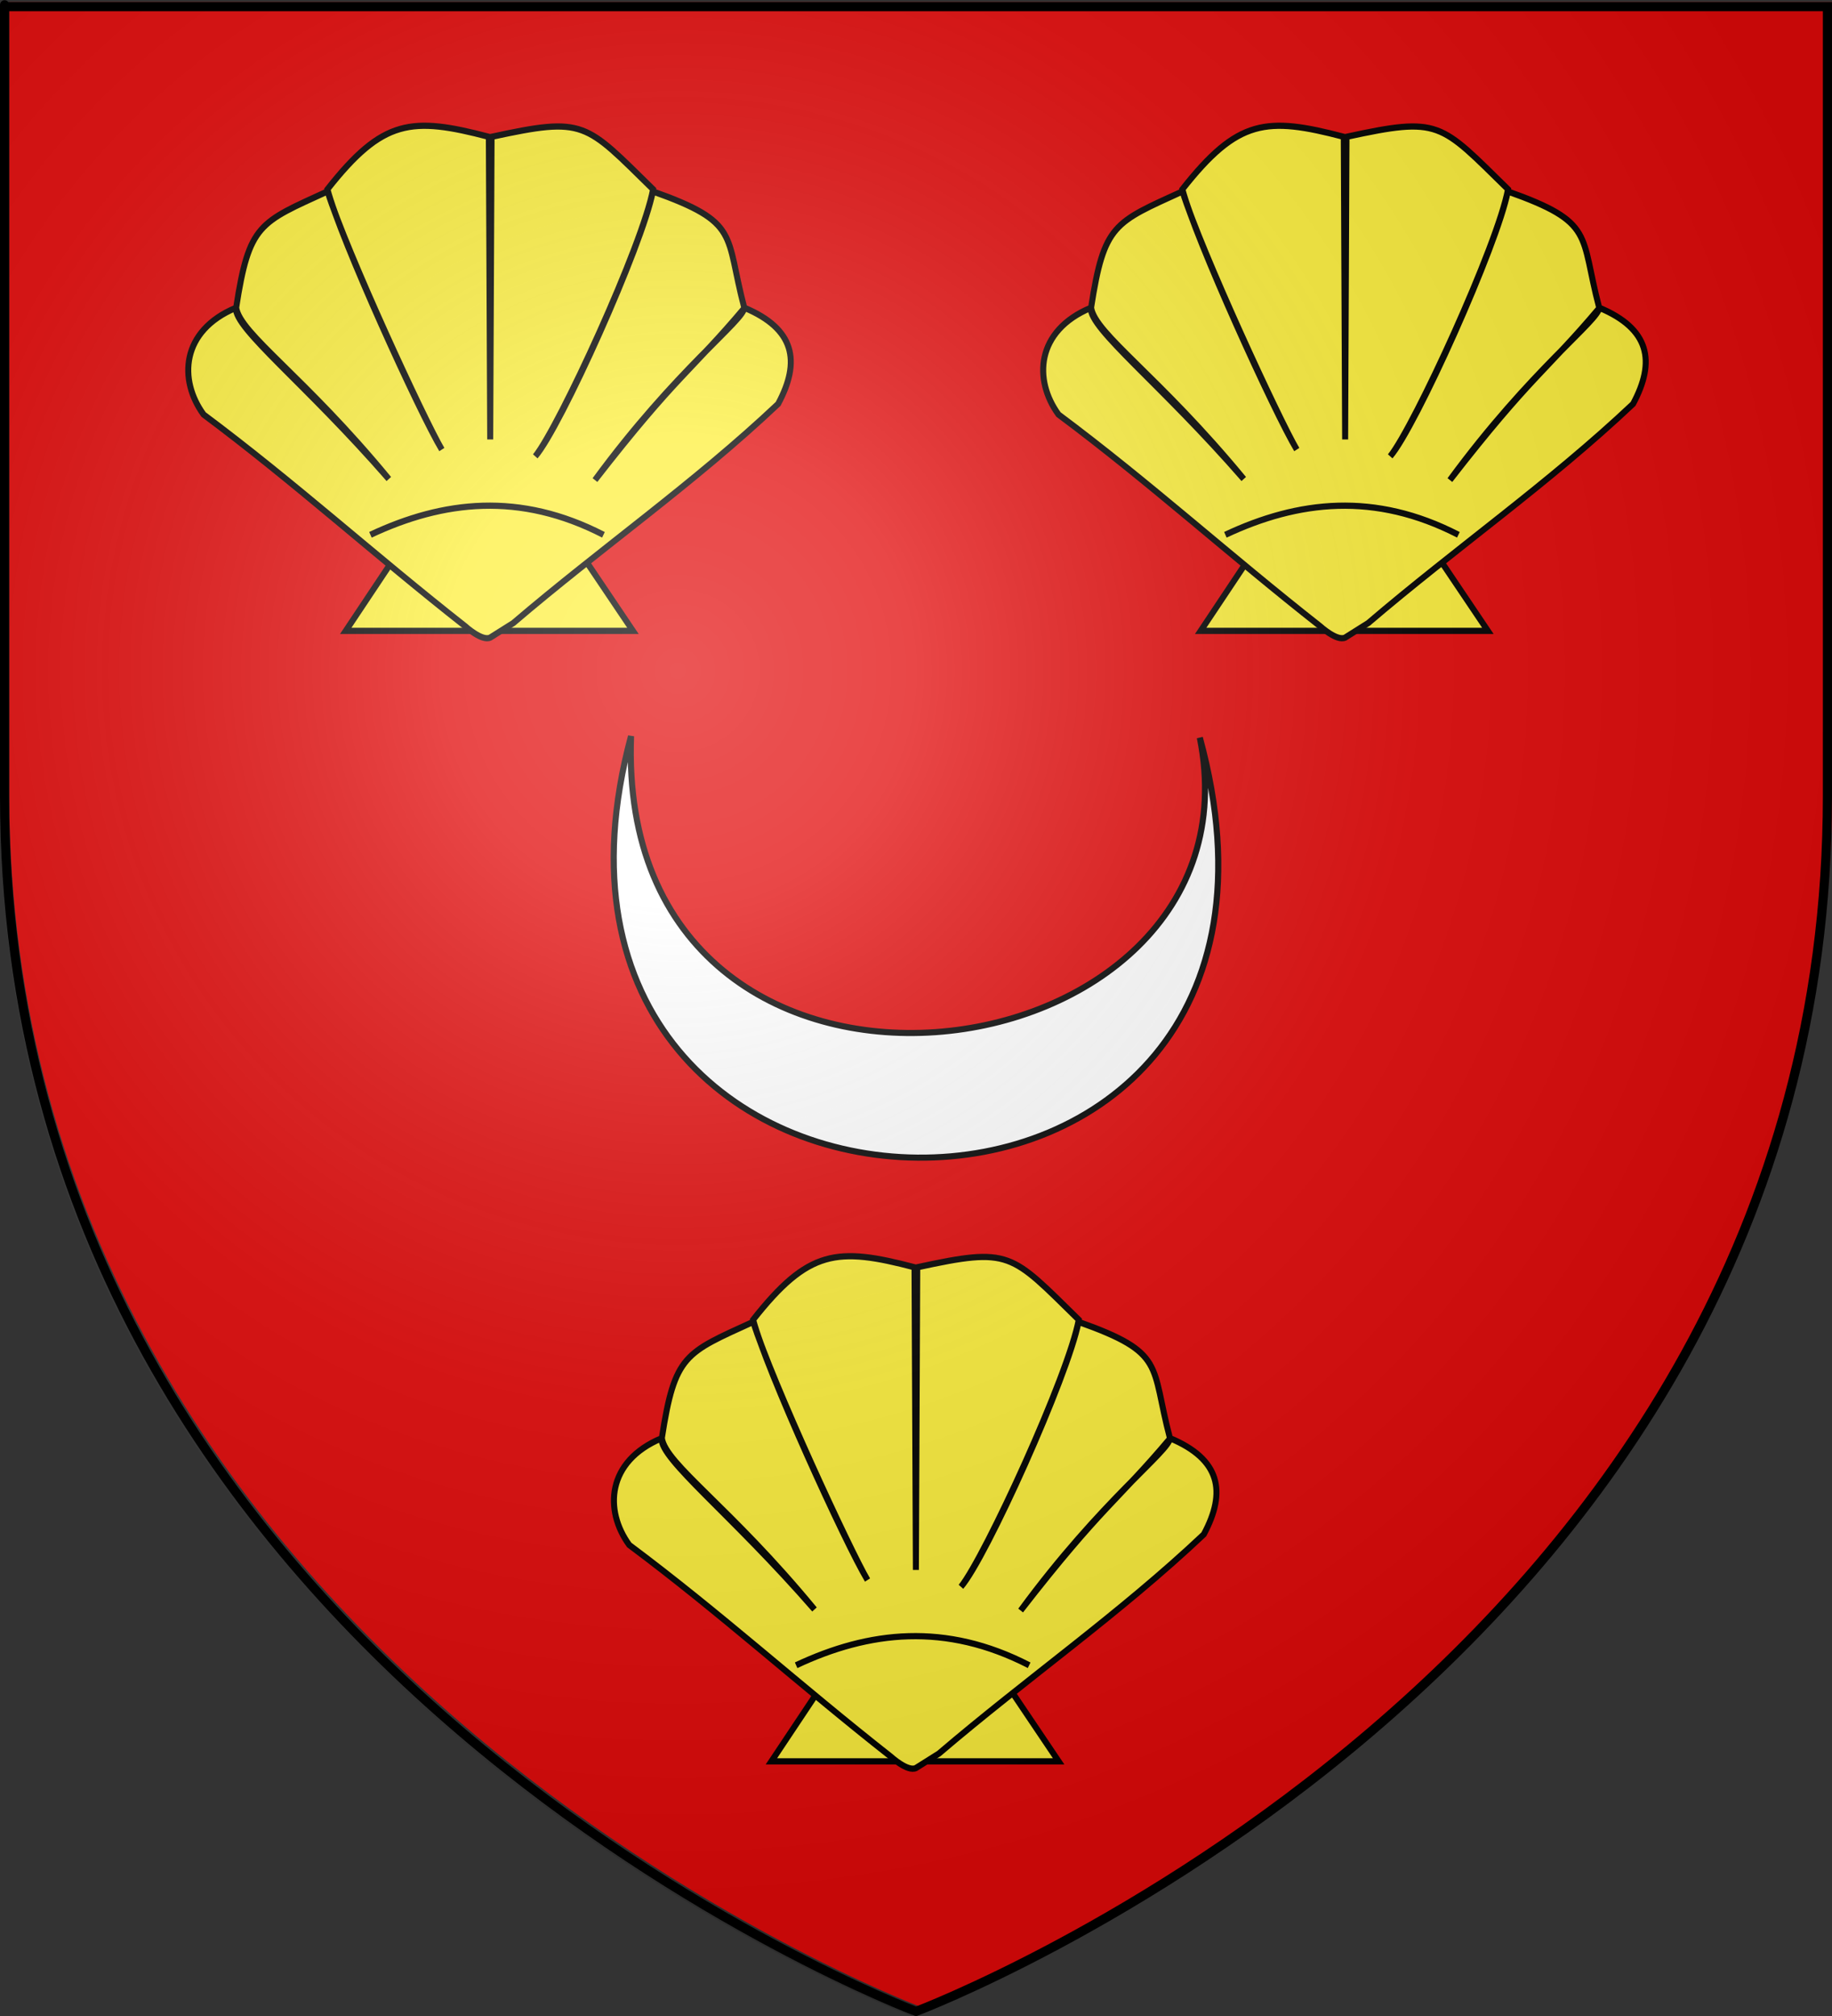 <?xml version="1.0" encoding="UTF-8" standalone="no"?>
<svg
   xmlns:dc="http://purl.org/dc/elements/1.1/"
   xmlns:cc="http://web.resource.org/cc/"
   xmlns:rdf="http://www.w3.org/1999/02/22-rdf-syntax-ns#"
   xmlns:svg="http://www.w3.org/2000/svg"
   xmlns="http://www.w3.org/2000/svg"
   xmlns:xlink="http://www.w3.org/1999/xlink"
   xmlns:sodipodi="http://sodipodi.sourceforge.net/DTD/sodipodi-0.dtd"
   xmlns:inkscape="http://www.inkscape.org/namespaces/inkscape"
   height="660"
   width="600"
   version="1.0"
   id="svg2"
   sodipodi:version="0.32"
   inkscape:version="0.45.1"
   sodipodi:docname="COA_fr_Belle-Isle-en-Terre_(Côtes-d'Armor).svg"
   sodipodi:docbase="C:\Documents and Settings\HD\Mes documents\01 Mes images\01 Blasons"
   inkscape:export-filename="/Users/olivier/Desktop/Blason Rouge/Blason_Vide_3D.png"
   inkscape:export-xdpi="144"
   inkscape:export-ydpi="144"
   inkscape:output_extension="org.inkscape.output.svg.inkscape">
  <rect width="100%" height="100%" fill="#333333" stroke="none"/>
  <sodipodi:namedview
     inkscape:window-height="579"
     inkscape:window-width="800"
     inkscape:pageshadow="2"
     inkscape:pageopacity="0.0"
     guidetolerance="10.0"
     gridtolerance="10.0"
     objecttolerance="10.0"
     borderopacity="1.0"
     bordercolor="#666666"
     pagecolor="#ffffff"
     id="base"
     showgrid="true"
     height="660px"
     inkscape:zoom="0.57878788"
     inkscape:cx="445.05236"
     inkscape:cy="773.70445"
     inkscape:window-x="38"
     inkscape:window-y="-16"
     inkscape:current-layer="layer4" />
  <desc
     id="desc4">Flag of Canton of Valais (Wallis)</desc>
  <defs
     id="defs6">
    <linearGradient
       id="linearGradient2893">
      <stop
         style="stop-color:white;stop-opacity:0.314;"
         offset="0"
         id="stop2895" />
      <stop
         id="stop2897"
         offset="0.19"
         style="stop-color:white;stop-opacity:0.251;" />
      <stop
         style="stop-color:#6b6b6b;stop-opacity:0.125;"
         offset="0.6"
         id="stop2901" />
      <stop
         style="stop-color:black;stop-opacity:0.125;"
         offset="1"
         id="stop2899" />
    </linearGradient>
    <linearGradient
       id="linearGradient2885">
      <stop
         id="stop2887"
         offset="0"
         style="stop-color:white;stop-opacity:1;" />
      <stop
         style="stop-color:white;stop-opacity:1;"
         offset="0.229"
         id="stop2891" />
      <stop
         id="stop2889"
         offset="1"
         style="stop-color:black;stop-opacity:1;" />
    </linearGradient>
    <linearGradient
       id="linearGradient2955">
      <stop
         id="stop2867"
         offset="0"
         style="stop-color:#fd0000;stop-opacity:1;" />
      <stop
         style="stop-color:#e77275;stop-opacity:0.659;"
         offset="0.5"
         id="stop2873" />
      <stop
         style="stop-color:black;stop-opacity:0.323;"
         offset="1"
         id="stop2959" />
    </linearGradient>
    <radialGradient
       inkscape:collect="always"
       xlink:href="#linearGradient2955"
       id="radialGradient2961"
       cx="225.524"
       cy="218.901"
       fx="225.524"
       fy="218.901"
       r="300"
       gradientTransform="matrix(-4.167939e-4,2.183,-1.884,-3.599562e-4,615.597,-289.121)"
       gradientUnits="userSpaceOnUse" />
    <polygon
       id="star"
       transform="scale(53,53)"
       points="0,-1 0.588,0.809 -0.951,-0.309 0.951,-0.309 -0.588,0.809 0,-1 " />
    <clipPath
       id="clip">
      <path
         d="M 0,-200 L 0,600 L 300,600 L 300,-200 L 0,-200 z "
         id="path10" />
    </clipPath>
    <radialGradient
       inkscape:collect="always"
       xlink:href="#linearGradient2955"
       id="radialGradient1911"
       gradientUnits="userSpaceOnUse"
       gradientTransform="matrix(-4.167939e-4,2.183,-1.884,-3.599562e-4,615.597,-289.121)"
       cx="225.524"
       cy="218.901"
       fx="225.524"
       fy="218.901"
       r="300" />
    <radialGradient
       inkscape:collect="always"
       xlink:href="#linearGradient2955"
       id="radialGradient2865"
       gradientUnits="userSpaceOnUse"
       gradientTransform="matrix(0,1.749,-1.593,-1.049767e-7,551.788,-191.29)"
       cx="225.524"
       cy="218.901"
       fx="225.524"
       fy="218.901"
       r="300" />
    <radialGradient
       inkscape:collect="always"
       xlink:href="#linearGradient2955"
       id="radialGradient2871"
       gradientUnits="userSpaceOnUse"
       gradientTransform="matrix(0,1.386,-1.323,-5.741131e-8,-158.082,-109.541)"
       cx="225.524"
       cy="218.901"
       fx="225.524"
       fy="218.901"
       r="300" />
    <radialGradient
       inkscape:collect="always"
       xlink:href="#linearGradient2893"
       id="radialGradient3163"
       gradientUnits="userSpaceOnUse"
       gradientTransform="matrix(1.353,0,0,1.349,-77.629,-85.747)"
       cx="221.445"
       cy="226.331"
       fx="221.445"
       fy="226.331"
       r="300" />
    <linearGradient
       id="linearGradient2569">
      <stop
         style="stop-color:white;stop-opacity:0.314"
         offset="0"
         id="stop2571" />
      <stop
         style="stop-color:white;stop-opacity:0.251"
         offset="0.19"
         id="stop2573" />
      <stop
         style="stop-color:#6b6b6b;stop-opacity:0.125"
         offset="0.6"
         id="stop2575" />
      <stop
         style="stop-color:black;stop-opacity:0.125"
         offset="1"
         id="stop2577" />
    </linearGradient>
    <linearGradient
       id="linearGradient2561">
      <stop
         style="stop-color:white;stop-opacity:1"
         offset="0"
         id="stop2563" />
      <stop
         style="stop-color:white;stop-opacity:1"
         offset="0.229"
         id="stop2565" />
      <stop
         style="stop-color:black;stop-opacity:1"
         offset="1"
         id="stop2567" />
    </linearGradient>
    <linearGradient
       id="linearGradient2553">
      <stop
         style="stop-color:#fd0000;stop-opacity:1"
         offset="0"
         id="stop2555" />
      <stop
         style="stop-color:#e77275;stop-opacity:0.659"
         offset="0.5"
         id="stop2557" />
      <stop
         style="stop-color:black;stop-opacity:0.323"
         offset="1"
         id="stop2559" />
    </linearGradient>
    <radialGradient
       cx="225.524"
       cy="218.901"
       r="300"
       fx="225.524"
       fy="218.901"
       id="radialGradient2551"
       xlink:href="#linearGradient2955"
       gradientUnits="userSpaceOnUse"
       gradientTransform="matrix(-4.167939e-4,2.183,-1.884,-3.599562e-4,615.597,-289.121)" />
    <polygon
       points="0,-1 0.588,0.809 -0.951,-0.309 0.951,-0.309 -0.588,0.809 0,-1 "
       transform="scale(53,53)"
       id="polygon2549" />
    <clipPath
       id="clipPath2545">
      <path
         d="M 0,-200 L 0,600 L 300,600 L 300,-200 L 0,-200 z "
         id="path2547" />
    </clipPath>
    <radialGradient
       cx="225.524"
       cy="218.901"
       r="300"
       fx="225.524"
       fy="218.901"
       id="radialGradient2543"
       xlink:href="#linearGradient2955"
       gradientUnits="userSpaceOnUse"
       gradientTransform="matrix(-4.167939e-4,2.183,-1.884,-3.599562e-4,615.597,-289.121)" />
    <radialGradient
       cx="225.524"
       cy="218.901"
       r="300"
       fx="225.524"
       fy="218.901"
       id="radialGradient2541"
       xlink:href="#linearGradient2955"
       gradientUnits="userSpaceOnUse"
       gradientTransform="matrix(0,1.749,-1.593,-1.049767e-7,551.788,-191.29)" />
    <radialGradient
       cx="225.524"
       cy="218.901"
       r="300"
       fx="225.524"
       fy="218.901"
       id="radialGradient2539"
       xlink:href="#linearGradient2955"
       gradientUnits="userSpaceOnUse"
       gradientTransform="matrix(0,1.386,-1.323,-5.741131e-8,-158.082,-109.541)" />
    <linearGradient
       id="linearGradient6108">
      <stop
         id="stop6110"
         offset="0"
         style="stop-color:white;stop-opacity:0.314;" />
      <stop
         style="stop-color:white;stop-opacity:0.251;"
         offset="0.19"
         id="stop6112" />
      <stop
         id="stop6114"
         offset="0.6"
         style="stop-color:#6b6b6b;stop-opacity:0.125;" />
      <stop
         id="stop6116"
         offset="1"
         style="stop-color:black;stop-opacity:0.125;" />
    </linearGradient>
    <linearGradient
       id="linearGradient4328">
      <stop
         style="stop-color:white;stop-opacity:0.314;"
         offset="0"
         id="stop4330" />
      <stop
         id="stop4332"
         offset="0.19"
         style="stop-color:white;stop-opacity:0.251;" />
      <stop
         style="stop-color:#6b6b6b;stop-opacity:0.125;"
         offset="0.6"
         id="stop4334" />
      <stop
         style="stop-color:black;stop-opacity:0.125;"
         offset="1"
         id="stop4336" />
    </linearGradient>
    <linearGradient
       id="linearGradient4338">
      <stop
         id="stop4340"
         offset="0"
         style="stop-color:white;stop-opacity:1;" />
      <stop
         style="stop-color:white;stop-opacity:1;"
         offset="0.229"
         id="stop4342" />
      <stop
         id="stop4344"
         offset="1"
         style="stop-color:black;stop-opacity:1;" />
    </linearGradient>
    <linearGradient
       id="linearGradient4346">
      <stop
         id="stop4348"
         offset="0"
         style="stop-color:#fd0000;stop-opacity:1;" />
      <stop
         style="stop-color:#e77275;stop-opacity:0.659;"
         offset="0.5"
         id="stop4350" />
      <stop
         style="stop-color:black;stop-opacity:0.323;"
         offset="1"
         id="stop4352" />
    </linearGradient>
    <radialGradient
       inkscape:collect="always"
       xlink:href="#linearGradient2955"
       id="radialGradient4354"
       cx="225.524"
       cy="218.901"
       fx="225.524"
       fy="218.901"
       r="300"
       gradientTransform="matrix(-4.167939e-4,2.183,-1.884,-3.599562e-4,615.597,-289.121)"
       gradientUnits="userSpaceOnUse" />
    <polygon
       id="polygon4356"
       transform="scale(53,53)"
       points="0,-1 0.588,0.809 -0.951,-0.309 0.951,-0.309 -0.588,0.809 0,-1 " />
    <clipPath
       id="clipPath4358">
      <path
         d="M 0,-200 L 0,600 L 300,600 L 300,-200 L 0,-200 z "
         id="path4360" />
    </clipPath>
    <radialGradient
       inkscape:collect="always"
       xlink:href="#linearGradient2955"
       id="radialGradient4362"
       gradientUnits="userSpaceOnUse"
       gradientTransform="matrix(-4.167939e-4,2.183,-1.884,-3.599562e-4,615.597,-289.121)"
       cx="225.524"
       cy="218.901"
       fx="225.524"
       fy="218.901"
       r="300" />
    <radialGradient
       inkscape:collect="always"
       xlink:href="#linearGradient2955"
       id="radialGradient4364"
       gradientUnits="userSpaceOnUse"
       gradientTransform="matrix(0,1.749,-1.593,-1.049767e-7,551.788,-191.29)"
       cx="225.524"
       cy="218.901"
       fx="225.524"
       fy="218.901"
       r="300" />
    <radialGradient
       inkscape:collect="always"
       xlink:href="#linearGradient2955"
       id="radialGradient4366"
       gradientUnits="userSpaceOnUse"
       gradientTransform="matrix(0,1.386,-1.323,-5.741131e-8,-158.082,-109.541)"
       cx="225.524"
       cy="218.901"
       fx="225.524"
       fy="218.901"
       r="300" />
    <radialGradient
       inkscape:collect="always"
       xlink:href="#linearGradient2893"
       id="radialGradient4368"
       gradientUnits="userSpaceOnUse"
       gradientTransform="matrix(1.353,0,0,1.349,-77.629,-85.747)"
       cx="221.445"
       cy="226.331"
       fx="221.445"
       fy="226.331"
       r="300" />
    <linearGradient
       id="linearGradient4370">
      <stop
         style="stop-color:white;stop-opacity:0.314"
         offset="0"
         id="stop4372" />
      <stop
         style="stop-color:white;stop-opacity:0.251"
         offset="0.19"
         id="stop4374" />
      <stop
         style="stop-color:#6b6b6b;stop-opacity:0.125"
         offset="0.6"
         id="stop4376" />
      <stop
         style="stop-color:black;stop-opacity:0.125"
         offset="1"
         id="stop4378" />
    </linearGradient>
    <linearGradient
       id="linearGradient4380">
      <stop
         style="stop-color:white;stop-opacity:1"
         offset="0"
         id="stop4382" />
      <stop
         style="stop-color:white;stop-opacity:1"
         offset="0.229"
         id="stop4384" />
      <stop
         style="stop-color:black;stop-opacity:1"
         offset="1"
         id="stop4386" />
    </linearGradient>
    <linearGradient
       id="linearGradient4388">
      <stop
         style="stop-color:#fd0000;stop-opacity:1"
         offset="0"
         id="stop4390" />
      <stop
         style="stop-color:#e77275;stop-opacity:0.659"
         offset="0.5"
         id="stop4392" />
      <stop
         style="stop-color:black;stop-opacity:0.323"
         offset="1"
         id="stop4394" />
    </linearGradient>
    <radialGradient
       cx="225.524"
       cy="218.901"
       r="300"
       fx="225.524"
       fy="218.901"
       id="radialGradient4396"
       xlink:href="#linearGradient2955"
       gradientUnits="userSpaceOnUse"
       gradientTransform="matrix(-4.167939e-4,2.183,-1.884,-3.599562e-4,615.597,-289.121)" />
    <polygon
       points="0,-1 0.588,0.809 -0.951,-0.309 0.951,-0.309 -0.588,0.809 0,-1 "
       transform="scale(53,53)"
       id="polygon4398" />
    <clipPath
       id="clipPath4400">
      <path
         d="M 0,-200 L 0,600 L 300,600 L 300,-200 L 0,-200 z "
         id="path4402" />
    </clipPath>
    <radialGradient
       cx="225.524"
       cy="218.901"
       r="300"
       fx="225.524"
       fy="218.901"
       id="radialGradient4404"
       xlink:href="#linearGradient2955"
       gradientUnits="userSpaceOnUse"
       gradientTransform="matrix(-4.167939e-4,2.183,-1.884,-3.599562e-4,615.597,-289.121)" />
    <radialGradient
       cx="225.524"
       cy="218.901"
       r="300"
       fx="225.524"
       fy="218.901"
       id="radialGradient4406"
       xlink:href="#linearGradient2955"
       gradientUnits="userSpaceOnUse"
       gradientTransform="matrix(0,1.749,-1.593,-1.049767e-7,551.788,-191.29)" />
    <radialGradient
       cx="225.524"
       cy="218.901"
       r="300"
       fx="225.524"
       fy="218.901"
       id="radialGradient4408"
       xlink:href="#linearGradient2955"
       gradientUnits="userSpaceOnUse"
       gradientTransform="matrix(0,1.386,-1.323,-5.741131e-8,-158.082,-109.541)" />
    <radialGradient
       cx="221.445"
       cy="226.331"
       r="300"
       fx="221.445"
       fy="226.331"
       id="radialGradient4410"
       xlink:href="#linearGradient2893"
       gradientUnits="userSpaceOnUse"
       gradientTransform="matrix(1.353,0,0,1.349,-77.629,-85.747)" />
    <radialGradient
       cx="225.524"
       cy="218.901"
       r="300"
       fx="225.524"
       fy="218.901"
       id="radialGradient4412"
       xlink:href="#linearGradient2955"
       gradientUnits="userSpaceOnUse"
       gradientTransform="matrix(0,1.386,-1.323,-5.741131e-8,-158.082,-109.541)" />
    <radialGradient
       cx="225.524"
       cy="218.901"
       r="300"
       fx="225.524"
       fy="218.901"
       id="radialGradient4414"
       xlink:href="#linearGradient2955"
       gradientUnits="userSpaceOnUse"
       gradientTransform="matrix(0,1.749,-1.593,-1.049767e-7,551.788,-191.29)" />
    <radialGradient
       cx="225.524"
       cy="218.901"
       r="300"
       fx="225.524"
       fy="218.901"
       id="radialGradient4416"
       xlink:href="#linearGradient2955"
       gradientUnits="userSpaceOnUse"
       gradientTransform="matrix(-4.167939e-4,2.183,-1.884,-3.599562e-4,615.597,-289.121)" />
    <clipPath
       id="clipPath4418">
      <path
         d="M 0,-200 L 0,600 L 300,600 L 300,-200 L 0,-200 z "
         id="path4420" />
    </clipPath>
    <polygon
       points="0,-1 0.588,0.809 -0.951,-0.309 0.951,-0.309 -0.588,0.809 0,-1 "
       transform="scale(53,53)"
       id="polygon4422" />
    <radialGradient
       cx="225.524"
       cy="218.901"
       r="300"
       fx="225.524"
       fy="218.901"
       id="radialGradient4424"
       xlink:href="#linearGradient2955"
       gradientUnits="userSpaceOnUse"
       gradientTransform="matrix(-4.167939e-4,2.183,-1.884,-3.599562e-4,615.597,-289.121)" />
    <linearGradient
       id="linearGradient4426">
      <stop
         style="stop-color:#fd0000;stop-opacity:1"
         offset="0"
         id="stop4428" />
      <stop
         style="stop-color:#e77275;stop-opacity:0.659"
         offset="0.5"
         id="stop4430" />
      <stop
         style="stop-color:black;stop-opacity:0.323"
         offset="1"
         id="stop4432" />
    </linearGradient>
    <linearGradient
       id="linearGradient4434">
      <stop
         style="stop-color:white;stop-opacity:1"
         offset="0"
         id="stop4436" />
      <stop
         style="stop-color:white;stop-opacity:1"
         offset="0.229"
         id="stop4438" />
      <stop
         style="stop-color:black;stop-opacity:1"
         offset="1"
         id="stop4440" />
    </linearGradient>
    <linearGradient
       id="linearGradient4442">
      <stop
         style="stop-color:white;stop-opacity:0.314"
         offset="0"
         id="stop4444" />
      <stop
         style="stop-color:white;stop-opacity:0.251"
         offset="0.19"
         id="stop4446" />
      <stop
         style="stop-color:#6b6b6b;stop-opacity:0.125"
         offset="0.6"
         id="stop4448" />
      <stop
         style="stop-color:black;stop-opacity:0.125"
         offset="1"
         id="stop4450" />
    </linearGradient>
    <linearGradient
       id="linearGradient4452">
      <stop
         style="stop-color:white;stop-opacity:0.314"
         offset="0"
         id="stop4454" />
      <stop
         style="stop-color:white;stop-opacity:0.251"
         offset="0.19"
         id="stop4456" />
      <stop
         style="stop-color:#6b6b6b;stop-opacity:0.125"
         offset="0.6"
         id="stop4458" />
      <stop
         style="stop-color:black;stop-opacity:0.125"
         offset="1"
         id="stop4460" />
    </linearGradient>
    <linearGradient
       id="linearGradient4462">
      <stop
         style="stop-color:white;stop-opacity:1"
         offset="0"
         id="stop4464" />
      <stop
         style="stop-color:white;stop-opacity:1"
         offset="0.229"
         id="stop4466" />
      <stop
         style="stop-color:black;stop-opacity:1"
         offset="1"
         id="stop4468" />
    </linearGradient>
    <linearGradient
       id="linearGradient4470">
      <stop
         style="stop-color:#fd0000;stop-opacity:1"
         offset="0"
         id="stop4472" />
      <stop
         style="stop-color:#e77275;stop-opacity:0.659"
         offset="0.5"
         id="stop4474" />
      <stop
         style="stop-color:black;stop-opacity:0.323"
         offset="1"
         id="stop4476" />
    </linearGradient>
    <radialGradient
       cx="225.524"
       cy="218.901"
       r="300"
       fx="225.524"
       fy="218.901"
       id="radialGradient4478"
       xlink:href="#linearGradient2955"
       gradientUnits="userSpaceOnUse"
       gradientTransform="matrix(-4.167939e-4,2.183,-1.884,-3.599562e-4,615.597,-289.121)" />
    <polygon
       points="0,-1 0.588,0.809 -0.951,-0.309 0.951,-0.309 -0.588,0.809 0,-1 "
       transform="scale(53,53)"
       id="polygon4480" />
    <clipPath
       id="clipPath4482">
      <path
         d="M 0,-200 L 0,600 L 300,600 L 300,-200 L 0,-200 z "
         id="path4484" />
    </clipPath>
    <radialGradient
       cx="225.524"
       cy="218.901"
       r="300"
       fx="225.524"
       fy="218.901"
       id="radialGradient2981"
       xlink:href="#linearGradient2955"
       gradientUnits="userSpaceOnUse"
       gradientTransform="matrix(-4.167939e-4,2.183,-1.884,-3.599562e-4,615.597,-289.121)" />
    <radialGradient
       cx="225.524"
       cy="218.901"
       r="300"
       fx="225.524"
       fy="218.901"
       id="radialGradient4487"
       xlink:href="#linearGradient2955"
       gradientUnits="userSpaceOnUse"
       gradientTransform="matrix(0,1.749,-1.593,-1.049767e-7,551.788,-191.29)" />
    <radialGradient
       cx="225.524"
       cy="218.901"
       r="300"
       fx="225.524"
       fy="218.901"
       id="radialGradient4489"
       xlink:href="#linearGradient2955"
       gradientUnits="userSpaceOnUse"
       gradientTransform="matrix(0,1.386,-1.323,-5.741131e-8,-158.082,-109.541)" />
    <radialGradient
       cx="221.445"
       cy="226.331"
       r="300"
       fx="221.445"
       fy="226.331"
       id="radialGradient4491"
       xlink:href="#linearGradient2893"
       gradientUnits="userSpaceOnUse"
       gradientTransform="matrix(1.353,0,0,1.349,-77.629,-85.747)" />
    <radialGradient
       r="300"
       fy="226.331"
       fx="221.445"
       cy="226.331"
       cx="221.445"
       gradientTransform="matrix(1.353,0,0,1.349,-77.629,-85.747)"
       gradientUnits="userSpaceOnUse"
       id="radialGradient4493"
       xlink:href="#linearGradient2893"
       inkscape:collect="always" />
    <radialGradient
       r="300"
       fy="218.901"
       fx="225.524"
       cy="218.901"
       cx="225.524"
       gradientTransform="matrix(0,1.386,-1.323,-5.741131e-8,-158.082,-109.541)"
       gradientUnits="userSpaceOnUse"
       id="radialGradient2974"
       xlink:href="#linearGradient2955"
       inkscape:collect="always" />
    <radialGradient
       r="300"
       fy="218.901"
       fx="225.524"
       cy="218.901"
       cx="225.524"
       gradientTransform="matrix(0,1.749,-1.593,-1.049767e-7,551.788,-191.29)"
       gradientUnits="userSpaceOnUse"
       id="radialGradient2972"
       xlink:href="#linearGradient2955"
       inkscape:collect="always" />
    <radialGradient
       r="300"
       fy="218.901"
       fx="225.524"
       cy="218.901"
       cx="225.524"
       gradientTransform="matrix(-4.167939e-4,2.183,-1.884,-3.599562e-4,615.597,-289.121)"
       gradientUnits="userSpaceOnUse"
       id="radialGradient2970"
       xlink:href="#linearGradient2955"
       inkscape:collect="always" />
    <clipPath
       id="clipPath2966">
      <path
         id="path2968"
         d="M 0,-200 L 0,600 L 300,600 L 300,-200 L 0,-200 z " />
    </clipPath>
    <polygon
       points="0,-1 0.588,0.809 -0.951,-0.309 0.951,-0.309 -0.588,0.809 0,-1 "
       transform="scale(53,53)"
       id="polygon2964" />
    <radialGradient
       gradientUnits="userSpaceOnUse"
       gradientTransform="matrix(-4.167939e-4,2.183,-1.884,-3.599562e-4,615.597,-289.121)"
       r="300"
       fy="218.901"
       fx="225.524"
       cy="218.901"
       cx="225.524"
       id="radialGradient2962"
       xlink:href="#linearGradient2955"
       inkscape:collect="always" />
    <linearGradient
       id="linearGradient2953">
      <stop
         style="stop-color:#fd0000;stop-opacity:1;"
         offset="0"
         id="stop2955" />
      <stop
         id="stop2957"
         offset="0.5"
         style="stop-color:#e77275;stop-opacity:0.659;" />
      <stop
         id="stop2960"
         offset="1"
         style="stop-color:black;stop-opacity:0.323;" />
    </linearGradient>
    <linearGradient
       id="linearGradient2945">
      <stop
         style="stop-color:white;stop-opacity:1;"
         offset="0"
         id="stop2947" />
      <stop
         id="stop2949"
         offset="0.229"
         style="stop-color:white;stop-opacity:1;" />
      <stop
         style="stop-color:black;stop-opacity:1;"
         offset="1"
         id="stop2951" />
    </linearGradient>
    <linearGradient
       id="linearGradient2935">
      <stop
         id="stop2937"
         offset="0"
         style="stop-color:white;stop-opacity:0.314;" />
      <stop
         style="stop-color:white;stop-opacity:0.251;"
         offset="0.19"
         id="stop2939" />
      <stop
         id="stop2941"
         offset="0.6"
         style="stop-color:#6b6b6b;stop-opacity:0.125;" />
      <stop
         id="stop2943"
         offset="1"
         style="stop-color:black;stop-opacity:0.125;" />
    </linearGradient>
    <linearGradient
       id="linearGradient24325">
      <stop
         style="stop-color:white;stop-opacity:0.314;"
         offset="0"
         id="stop24327" />
      <stop
         id="stop24329"
         offset="0.19"
         style="stop-color:white;stop-opacity:0.251;" />
      <stop
         style="stop-color:#6b6b6b;stop-opacity:0.125;"
         offset="0.6"
         id="stop24331" />
      <stop
         style="stop-color:black;stop-opacity:0.125;"
         offset="1"
         id="stop24333" />
    </linearGradient>
    <linearGradient
       id="linearGradient24335">
      <stop
         id="stop24337"
         offset="0"
         style="stop-color:white;stop-opacity:1;" />
      <stop
         style="stop-color:white;stop-opacity:1;"
         offset="0.229"
         id="stop24339" />
      <stop
         id="stop24341"
         offset="1"
         style="stop-color:black;stop-opacity:1;" />
    </linearGradient>
    <linearGradient
       id="linearGradient24343">
      <stop
         id="stop24345"
         offset="0"
         style="stop-color:#fd0000;stop-opacity:1;" />
      <stop
         style="stop-color:#e77275;stop-opacity:0.659;"
         offset="0.5"
         id="stop24347" />
      <stop
         style="stop-color:black;stop-opacity:0.323;"
         offset="1"
         id="stop24349" />
    </linearGradient>
    <radialGradient
       inkscape:collect="always"
       xlink:href="#linearGradient2955"
       id="radialGradient24351"
       cx="225.524"
       cy="218.901"
       fx="225.524"
       fy="218.901"
       r="300"
       gradientTransform="matrix(-4.167939e-4,2.183,-1.884,-3.599562e-4,615.597,-289.121)"
       gradientUnits="userSpaceOnUse" />
    <polygon
       id="polygon24353"
       transform="scale(53,53)"
       points="0,-1 0.588,0.809 -0.951,-0.309 0.951,-0.309 -0.588,0.809 0,-1 " />
    <clipPath
       id="clipPath24355">
      <path
         d="M 0,-200 L 0,600 L 300,600 L 300,-200 L 0,-200 z "
         id="path24357" />
    </clipPath>
    <radialGradient
       inkscape:collect="always"
       xlink:href="#linearGradient2955"
       id="radialGradient24359"
       gradientUnits="userSpaceOnUse"
       gradientTransform="matrix(-4.167939e-4,2.183,-1.884,-3.599562e-4,615.597,-289.121)"
       cx="225.524"
       cy="218.901"
       fx="225.524"
       fy="218.901"
       r="300" />
    <radialGradient
       inkscape:collect="always"
       xlink:href="#linearGradient2955"
       id="radialGradient24361"
       gradientUnits="userSpaceOnUse"
       gradientTransform="matrix(0,1.749,-1.593,-1.049767e-7,551.788,-191.29)"
       cx="225.524"
       cy="218.901"
       fx="225.524"
       fy="218.901"
       r="300" />
    <radialGradient
       inkscape:collect="always"
       xlink:href="#linearGradient2955"
       id="radialGradient24363"
       gradientUnits="userSpaceOnUse"
       gradientTransform="matrix(0,1.386,-1.323,-5.741131e-8,-158.082,-109.541)"
       cx="225.524"
       cy="218.901"
       fx="225.524"
       fy="218.901"
       r="300" />
    <radialGradient
       inkscape:collect="always"
       xlink:href="#linearGradient2893"
       id="radialGradient24365"
       gradientUnits="userSpaceOnUse"
       gradientTransform="matrix(1.353,0,0,1.349,-77.629,-85.747)"
       cx="221.445"
       cy="226.331"
       fx="221.445"
       fy="226.331"
       r="300" />
    <radialGradient
       gradientTransform="matrix(1.353,0,0,1.349,-77.629,-85.747)"
       gradientUnits="userSpaceOnUse"
       xlink:href="#linearGradient2893"
       id="radialGradient2982"
       fy="226.331"
       fx="221.445"
       r="300"
       cy="226.331"
       cx="221.445" />
    <radialGradient
       gradientTransform="matrix(0,1.386,-1.323,-5.741131e-8,-158.082,-109.541)"
       gradientUnits="userSpaceOnUse"
       xlink:href="#linearGradient2955"
       id="radialGradient2980"
       fy="218.901"
       fx="225.524"
       r="300"
       cy="218.901"
       cx="225.524" />
    <radialGradient
       gradientTransform="matrix(0,1.749,-1.593,-1.049767e-7,551.788,-191.29)"
       gradientUnits="userSpaceOnUse"
       xlink:href="#linearGradient2955"
       id="radialGradient2978"
       fy="218.901"
       fx="225.524"
       r="300"
       cy="218.901"
       cx="225.524" />
    <radialGradient
       gradientTransform="matrix(-4.167939e-4,2.183,-1.884,-3.599562e-4,615.597,-289.121)"
       gradientUnits="userSpaceOnUse"
       xlink:href="#linearGradient2955"
       id="radialGradient2976"
       fy="218.901"
       fx="225.524"
       r="300"
       cy="218.901"
       cx="225.524" />
    <clipPath
       id="clipPath2972">
      <path
         id="path2974"
         d="M 0,-200 L 0,600 L 300,600 L 300,-200 L 0,-200 z " />
    </clipPath>
    <polygon
       id="polygon2970"
       transform="scale(53,53)"
       points="0,-1 0.588,0.809 -0.951,-0.309 0.951,-0.309 -0.588,0.809 0,-1 " />
    <radialGradient
       gradientTransform="matrix(-4.167939e-4,2.183,-1.884,-3.599562e-4,615.597,-289.121)"
       gradientUnits="userSpaceOnUse"
       xlink:href="#linearGradient2955"
       id="radialGradient2968"
       fy="218.901"
       fx="225.524"
       r="300"
       cy="218.901"
       cx="225.524" />
    <linearGradient
       id="linearGradient2960">
      <stop
         id="stop2962"
         offset="0"
         style="stop-color:#fd0000;stop-opacity:1" />
      <stop
         id="stop2964"
         offset="0.5"
         style="stop-color:#e77275;stop-opacity:0.659" />
      <stop
         id="stop2966"
         offset="1"
         style="stop-color:black;stop-opacity:0.323" />
    </linearGradient>
    <linearGradient
       id="linearGradient2952">
      <stop
         id="stop2954"
         offset="0"
         style="stop-color:white;stop-opacity:1" />
      <stop
         id="stop2956"
         offset="0.229"
         style="stop-color:white;stop-opacity:1" />
      <stop
         id="stop2958"
         offset="1"
         style="stop-color:black;stop-opacity:1" />
    </linearGradient>
    <linearGradient
       id="linearGradient2942">
      <stop
         id="stop2944"
         offset="0"
         style="stop-color:white;stop-opacity:0.314" />
      <stop
         id="stop2946"
         offset="0.19"
         style="stop-color:white;stop-opacity:0.251" />
      <stop
         id="stop2948"
         offset="0.6"
         style="stop-color:#6b6b6b;stop-opacity:0.125" />
      <stop
         id="stop2950"
         offset="1"
         style="stop-color:black;stop-opacity:0.125" />
    </linearGradient>
    <linearGradient
       id="linearGradient2095">
      <stop
         id="stop2097"
         offset="0"
         style="stop-color:white;stop-opacity:0.314" />
      <stop
         id="stop2099"
         offset="0.19"
         style="stop-color:white;stop-opacity:0.251" />
      <stop
         id="stop2101"
         offset="0.6"
         style="stop-color:#6b6b6b;stop-opacity:0.125" />
      <stop
         id="stop2103"
         offset="1"
         style="stop-color:black;stop-opacity:0.125" />
    </linearGradient>
    <linearGradient
       id="linearGradient2105">
      <stop
         id="stop2107"
         offset="0"
         style="stop-color:white;stop-opacity:1" />
      <stop
         id="stop2109"
         offset="0.229"
         style="stop-color:white;stop-opacity:1" />
      <stop
         id="stop2111"
         offset="1"
         style="stop-color:black;stop-opacity:1" />
    </linearGradient>
    <linearGradient
       id="linearGradient2113">
      <stop
         id="stop2115"
         offset="0"
         style="stop-color:#fd0000;stop-opacity:1" />
      <stop
         id="stop2117"
         offset="0.5"
         style="stop-color:#e77275;stop-opacity:0.659" />
      <stop
         id="stop2119"
         offset="1"
         style="stop-color:black;stop-opacity:0.323" />
    </linearGradient>
    <radialGradient
       gradientTransform="matrix(-4.167939e-4,2.183,-1.884,-3.599562e-4,615.597,-289.121)"
       gradientUnits="userSpaceOnUse"
       xlink:href="#linearGradient2955"
       id="radialGradient2121"
       fy="218.901"
       fx="225.524"
       r="300"
       cy="218.901"
       cx="225.524" />
    <polygon
       id="polygon2123"
       transform="scale(53,53)"
       points="0,-1 0.588,0.809 -0.951,-0.309 0.951,-0.309 -0.588,0.809 0,-1 " />
    <clipPath
       id="clipPath2125">
      <path
         id="path2127"
         d="M 0,-200 L 0,600 L 300,600 L 300,-200 L 0,-200 z " />
    </clipPath>
    <radialGradient
       gradientTransform="matrix(-4.167939e-4,2.183,-1.884,-3.599562e-4,615.597,-289.121)"
       gradientUnits="userSpaceOnUse"
       xlink:href="#linearGradient2955"
       id="radialGradient2129"
       fy="218.901"
       fx="225.524"
       r="300"
       cy="218.901"
       cx="225.524" />
    <radialGradient
       gradientTransform="matrix(0,1.749,-1.593,-1.049767e-7,551.788,-191.29)"
       gradientUnits="userSpaceOnUse"
       xlink:href="#linearGradient2955"
       id="radialGradient2131"
       fy="218.901"
       fx="225.524"
       r="300"
       cy="218.901"
       cx="225.524" />
    <radialGradient
       gradientTransform="matrix(0,1.386,-1.323,-5.741131e-8,-158.082,-109.541)"
       gradientUnits="userSpaceOnUse"
       xlink:href="#linearGradient2955"
       id="radialGradient2133"
       fy="218.901"
       fx="225.524"
       r="300"
       cy="218.901"
       cx="225.524" />
    <radialGradient
       gradientTransform="matrix(1.353,0,0,1.349,-77.629,-85.747)"
       gradientUnits="userSpaceOnUse"
       xlink:href="#linearGradient2893"
       id="radialGradient2135"
       fy="226.331"
       fx="221.445"
       r="300"
       cy="226.331"
       cx="221.445" />
    <radialGradient
       gradientTransform="matrix(0,1.386,-1.323,-5.741131e-8,-158.082,-109.541)"
       gradientUnits="userSpaceOnUse"
       xlink:href="#linearGradient2955"
       id="radialGradient3080"
       fy="218.901"
       fx="225.524"
       r="300"
       cy="218.901"
       cx="225.524" />
    <radialGradient
       gradientTransform="matrix(0,1.749,-1.593,-1.049767e-7,551.788,-191.29)"
       gradientUnits="userSpaceOnUse"
       xlink:href="#linearGradient2955"
       id="radialGradient3078"
       fy="218.901"
       fx="225.524"
       r="300"
       cy="218.901"
       cx="225.524" />
    <radialGradient
       gradientTransform="matrix(-4.167939e-4,2.183,-1.884,-3.599562e-4,615.597,-289.121)"
       gradientUnits="userSpaceOnUse"
       xlink:href="#linearGradient2955"
       id="radialGradient3076"
       fy="218.901"
       fx="225.524"
       r="300"
       cy="218.901"
       cx="225.524" />
    <clipPath
       id="clipPath3072">
      <path
         id="path3074"
         d="M 0,-200 L 0,600 L 300,600 L 300,-200 L 0,-200 z " />
    </clipPath>
    <polygon
       id="polygon3070"
       transform="scale(53,53)"
       points="0,-1 0.588,0.809 -0.951,-0.309 0.951,-0.309 -0.588,0.809 0,-1 " />
    <radialGradient
       gradientTransform="matrix(-4.167939e-4,2.183,-1.884,-3.599562e-4,615.597,-289.121)"
       gradientUnits="userSpaceOnUse"
       xlink:href="#linearGradient2955"
       id="radialGradient3068"
       fy="218.901"
       fx="225.524"
       r="300"
       cy="218.901"
       cx="225.524" />
    <linearGradient
       id="linearGradient3060">
      <stop
         id="stop3062"
         offset="0"
         style="stop-color:#fd0000;stop-opacity:1" />
      <stop
         id="stop3064"
         offset="0.5"
         style="stop-color:#e77275;stop-opacity:0.659" />
      <stop
         id="stop3066"
         offset="1"
         style="stop-color:black;stop-opacity:0.323" />
    </linearGradient>
    <linearGradient
       id="linearGradient3052">
      <stop
         id="stop3054"
         offset="0"
         style="stop-color:white;stop-opacity:1" />
      <stop
         id="stop3056"
         offset="0.229"
         style="stop-color:white;stop-opacity:1" />
      <stop
         id="stop3058"
         offset="1"
         style="stop-color:black;stop-opacity:1" />
    </linearGradient>
    <linearGradient
       id="linearGradient3042">
      <stop
         id="stop3044"
         offset="0"
         style="stop-color:white;stop-opacity:0.314" />
      <stop
         id="stop3046"
         offset="0.19"
         style="stop-color:white;stop-opacity:0.251" />
      <stop
         id="stop3048"
         offset="0.6"
         style="stop-color:#6b6b6b;stop-opacity:0.125" />
      <stop
         id="stop3050"
         offset="1"
         style="stop-color:black;stop-opacity:0.125" />
    </linearGradient>
    <radialGradient
       r="300"
       fy="226.331"
       fx="221.445"
       cy="226.331"
       cx="221.445"
       gradientTransform="matrix(1.353,0,0,1.349,-77.629,-85.747)"
       gradientUnits="userSpaceOnUse"
       id="radialGradient2777"
       xlink:href="#linearGradient2893"
       inkscape:collect="always" />
    <radialGradient
       r="300"
       fy="218.901"
       fx="225.524"
       cy="218.901"
       cx="225.524"
       gradientTransform="matrix(0,1.386,-1.323,-5.741131e-8,-158.082,-109.541)"
       gradientUnits="userSpaceOnUse"
       id="radialGradient2775"
       xlink:href="#linearGradient2955"
       inkscape:collect="always" />
    <radialGradient
       r="300"
       fy="218.901"
       fx="225.524"
       cy="218.901"
       cx="225.524"
       gradientTransform="matrix(0,1.749,-1.593,-1.049767e-7,551.788,-191.29)"
       gradientUnits="userSpaceOnUse"
       id="radialGradient2773"
       xlink:href="#linearGradient2955"
       inkscape:collect="always" />
    <radialGradient
       r="300"
       fy="218.901"
       fx="225.524"
       cy="218.901"
       cx="225.524"
       gradientTransform="matrix(-4.167939e-4,2.183,-1.884,-3.599562e-4,615.597,-289.121)"
       gradientUnits="userSpaceOnUse"
       id="radialGradient2771"
       xlink:href="#linearGradient2955"
       inkscape:collect="always" />
    <clipPath
       id="clipPath2767">
      <path
         id="path2769"
         d="M 0,-200 L 0,600 L 300,600 L 300,-200 L 0,-200 z " />
    </clipPath>
    <polygon
       points="0,-1 0.588,0.809 -0.951,-0.309 0.951,-0.309 -0.588,0.809 0,-1 "
       transform="scale(53,53)"
       id="polygon2765" />
    <radialGradient
       gradientUnits="userSpaceOnUse"
       gradientTransform="matrix(-4.167939e-4,2.183,-1.884,-3.599562e-4,615.597,-289.121)"
       r="300"
       fy="218.901"
       fx="225.524"
       cy="218.901"
       cx="225.524"
       id="radialGradient2763"
       xlink:href="#linearGradient2955"
       inkscape:collect="always" />
    <linearGradient
       id="linearGradient2755">
      <stop
         style="stop-color:#fd0000;stop-opacity:1;"
         offset="0"
         id="stop2757" />
      <stop
         id="stop2759"
         offset="0.5"
         style="stop-color:#e77275;stop-opacity:0.659;" />
      <stop
         id="stop2761"
         offset="1"
         style="stop-color:black;stop-opacity:0.323;" />
    </linearGradient>
    <linearGradient
       id="linearGradient2747">
      <stop
         style="stop-color:white;stop-opacity:1;"
         offset="0"
         id="stop2749" />
      <stop
         id="stop2751"
         offset="0.229"
         style="stop-color:white;stop-opacity:1;" />
      <stop
         style="stop-color:black;stop-opacity:1;"
         offset="1"
         id="stop2753" />
    </linearGradient>
    <linearGradient
       id="linearGradient2737">
      <stop
         id="stop2739"
         offset="0"
         style="stop-color:white;stop-opacity:0.314;" />
      <stop
         style="stop-color:white;stop-opacity:0.251;"
         offset="0.19"
         id="stop2741" />
      <stop
         id="stop2743"
         offset="0.6"
         style="stop-color:#6b6b6b;stop-opacity:0.125;" />
      <stop
         id="stop2745"
         offset="1"
         style="stop-color:black;stop-opacity:0.125;" />
    </linearGradient>
  </defs>
  <g
     inkscape:groupmode="layer"
     id="layer3"
     inkscape:label="Fond écu"
     style="display:inline"
     sodipodi:insensitive="true">
    <path
       id="path2855"
       style="fill:#e20909;fill-opacity:1;fill-rule:evenodd;stroke:none;stroke-width:1px;stroke-linecap:butt;stroke-linejoin:miter;stroke-opacity:1"
       d="M 301.5,657 C 301.5,657 600,544.68 600,259.228 C 600,-26.223 600,0.676 600,0.676 L 3,0.676 L 3,259.228 C 3,544.68 301.5,657 301.5,657 z "
       sodipodi:nodetypes="cccccc" />
    <g
       transform="translate(-980.081,-2.574)"
       style="fill:#e20909;fill-opacity:1;display:inline"
       id="layer5">
      <rect
         width="596.466"
         height="179.009"
         x="1.532"
         y="2.114"
         style="opacity:1;fill:#e20909;fill-opacity:1;fill-rule:nonzero;stroke:#000000;stroke-width:2.902;stroke-miterlimit:4;stroke-dasharray:none;stroke-opacity:1"
         id="rect2230" />
    </g>
    <path
       id="path8822"
       style="fill:#e20909;fill-opacity:1;fill-rule:evenodd;stroke:#000000;stroke-width:1.885;stroke-linecap:round;stroke-linejoin:round;stroke-miterlimit:4;stroke-opacity:1;display:inline"
       d="M -619.402,37.024 C -620.799,40.302 -622.316,43.364 -623.916,46.232 L -623.916,56.598 C -623.696,56.463 -623.482,56.318 -623.263,56.185 C -623.479,56.63 -623.701,57.045 -623.916,57.481 L -623.916,64.649 C -622.15,62.9 -620.23,60.945 -618.001,58.611 C -616.971,68.072 -615.568,72.542 -613.487,78.957 C -611.831,72.553 -610.63,68.151 -609.315,58.418 C -605.354,62.771 -601.536,67.146 -596.177,70.88 L -603.68,55.909 C -599.795,58.315 -595.471,61.487 -591.351,62.829 C -597.707,55.846 -603.42,47.518 -607.727,37.024 L -619.402,37.024 z M -504.491,37.024 C -508.995,47.598 -514.689,55.974 -520.711,62.636 C -516.87,61.616 -512.557,58.723 -508.382,56.185 C -510.935,61.451 -513.488,66.012 -516.041,70.659 C -514.517,70.158 -509.691,65.493 -503.121,58.611 C -502.091,68.072 -500.687,72.542 -498.607,78.957 C -496.95,72.553 -495.749,68.151 -494.435,58.418 C -490.474,62.771 -486.625,67.146 -481.266,70.88 L -488.769,55.909 C -484.884,58.315 -480.591,61.487 -476.471,62.829 C -482.825,55.847 -488.518,47.517 -492.816,37.024 L -504.491,37.024 z M -389.61,37.024 C -394.115,47.598 -399.809,55.974 -405.831,62.636 C -401.99,61.616 -397.646,58.723 -393.471,56.185 C -396.024,61.451 -398.607,66.012 -401.161,70.659 C -399.636,70.158 -394.779,65.493 -388.209,58.611 C -387.179,68.072 -385.776,72.542 -383.695,78.957 C -382.039,72.553 -380.838,68.151 -379.523,58.418 C -375.562,62.771 -371.744,67.146 -366.385,70.88 L -373.888,55.909 C -370.003,58.315 -365.711,61.487 -361.591,62.829 C -367.945,55.847 -373.638,47.517 -377.935,37.024 L -389.61,37.024 z M -274.73,37.024 C -279.235,47.598 -284.928,55.974 -290.95,62.636 C -287.109,61.616 -282.765,58.723 -278.59,56.185 C -281.144,61.451 -283.696,66.012 -286.249,70.659 C -284.725,70.158 -279.899,65.493 -273.329,58.611 C -272.299,68.072 -270.895,72.542 -268.815,78.957 C -267.158,72.553 -265.957,68.151 -264.643,58.418 C -260.682,62.771 -256.864,67.146 -251.505,70.88 L -259.008,55.909 C -255.123,58.315 -250.799,61.487 -246.679,62.829 C -253.034,55.846 -258.748,47.518 -263.055,37.024 L -274.73,37.024 z M -159.818,37.024 C -164.323,47.598 -170.017,55.974 -176.039,62.636 C -172.198,61.616 -167.885,58.723 -163.71,56.185 C -166.263,61.451 -168.816,66.012 -171.369,70.659 C -169.844,70.158 -165.019,65.493 -158.449,58.611 C -157.419,68.072 -156.015,72.542 -153.934,78.957 C -152.278,72.553 -151.077,68.151 -149.763,58.418 C -145.802,62.771 -141.953,67.146 -136.593,70.88 L -144.096,55.909 C -140.211,58.315 -135.919,61.487 -131.799,62.829 C -138.153,55.847 -143.846,47.517 -148.144,37.024 L -159.818,37.024 z M -44.938,37.024 C -49.443,47.598 -55.136,55.974 -61.158,62.636 C -57.317,61.616 -52.973,58.723 -48.799,56.185 C -51.352,61.451 -53.935,66.012 -56.488,70.659 C -54.964,70.158 -50.107,65.493 -43.537,58.611 C -42.507,68.072 -41.103,72.542 -39.023,78.957 C -37.366,72.553 -36.166,68.151 -34.851,58.418 C -32.982,60.472 -31.136,62.516 -29.154,64.511 L -29.154,56.047 L -29.216,55.909 C -29.198,55.92 -29.172,55.925 -29.154,55.937 L -29.154,45.708 C -30.636,42.985 -32.004,40.099 -33.263,37.024 L -44.938,37.024 z M -557.572,80.75 C -550.555,89.18 -570.175,92.537 -559.596,100.517 C -555.084,103.227 -544.547,97.359 -553.805,90.151 C -555.001,89.534 -549.642,85.271 -557.572,80.75 z M -442.661,80.75 C -435.644,89.18 -455.263,92.537 -444.684,100.517 C -440.173,103.227 -429.666,97.359 -438.925,90.151 C -440.121,89.534 -434.73,85.271 -442.661,80.75 z M -327.78,80.75 C -320.763,89.18 -340.383,92.537 -329.804,100.517 C -325.292,103.227 -314.755,97.359 -324.013,90.151 C -325.21,89.534 -319.85,85.271 -327.78,80.75 z M -212.9,80.75 C -205.883,89.18 -225.503,92.537 -214.924,100.517 C -210.412,103.227 -199.874,97.359 -209.133,90.151 C -210.329,89.534 -204.969,85.271 -212.9,80.75 z M -97.989,80.75 C -90.971,89.18 -110.591,92.537 -100.012,100.517 C -95.5,103.227 -84.994,97.359 -94.253,90.151 C -95.449,89.534 -90.058,85.271 -97.989,80.75 z M -545.835,100.738 C -547.59,100.898 -549.313,101.947 -550.91,104.625 C -552.912,109.114 -544.103,116.899 -538.177,107.327 C -537.757,106.159 -531.873,109.899 -528.619,102.061 C -534.198,107.74 -539.906,100.962 -545.088,100.738 C -545.341,100.727 -545.584,100.715 -545.835,100.738 z M -430.955,100.738 C -432.71,100.898 -434.401,101.947 -435.998,104.625 C -438.001,109.114 -429.223,116.899 -423.296,107.327 C -422.877,106.159 -416.962,109.899 -413.707,102.061 C -419.287,107.74 -425.026,100.962 -430.208,100.738 C -430.461,100.727 -430.704,100.715 -430.955,100.738 z M -316.074,100.738 C -317.83,100.898 -319.521,101.947 -321.118,104.625 C -323.121,109.114 -314.311,116.899 -308.385,107.327 C -307.965,106.159 -302.081,109.899 -298.827,102.061 C -304.407,107.74 -310.115,100.962 -315.296,100.738 C -315.55,100.727 -315.824,100.715 -316.074,100.738 z M -201.163,100.738 C -202.918,100.898 -204.641,101.947 -206.238,104.625 C -208.24,109.114 -199.431,116.899 -193.504,107.327 C -193.085,106.159 -187.201,109.899 -183.946,102.061 C -189.526,107.74 -195.234,100.962 -200.416,100.738 C -200.669,100.727 -200.912,100.715 -201.163,100.738 z M -86.283,100.738 C -88.038,100.898 -89.729,101.947 -91.326,104.625 C -93.329,109.114 -84.551,116.899 -78.624,107.327 C -78.205,106.159 -72.289,109.899 -69.035,102.061 C -74.615,107.74 -80.354,100.962 -85.535,100.738 C -85.789,100.727 -86.032,100.715 -86.283,100.738 z M -567.535,100.82 C -572.716,101.045 -578.456,107.851 -584.035,102.171 C -580.781,110.009 -574.834,106.269 -574.415,107.437 C -568.488,117.009 -559.741,109.224 -561.744,104.735 C -563.569,101.675 -565.507,100.733 -567.535,100.82 z M -452.654,100.82 C -457.836,101.045 -463.544,107.851 -469.124,102.171 C -465.869,110.009 -459.954,106.269 -459.535,107.437 C -453.608,117.009 -444.83,109.224 -446.833,104.735 C -448.658,101.675 -450.627,100.733 -452.654,100.82 z M -337.774,100.82 C -342.956,101.045 -348.664,107.851 -354.243,102.171 C -350.989,110.009 -345.043,106.269 -344.623,107.437 C -338.696,117.009 -329.95,109.224 -331.952,104.735 C -333.777,101.675 -335.747,100.733 -337.774,100.82 z M -222.863,100.82 C -228.044,101.045 -233.783,107.851 -239.363,102.171 C -236.109,110.009 -230.162,106.269 -229.743,107.437 C -223.816,117.009 -215.069,109.224 -217.072,104.735 C -218.897,101.675 -220.835,100.733 -222.863,100.82 z M -107.982,100.82 C -113.164,101.045 -118.872,107.851 -124.451,102.171 C -121.197,110.009 -115.282,106.269 -114.863,107.437 C -108.936,117.009 -100.158,109.224 -102.16,104.735 C -103.985,101.675 -105.955,100.733 -107.982,100.82 z M -555.86,106.279 C -560.423,126.363 -568.942,140.582 -578.182,150.805 C -574.341,149.784 -569.997,146.891 -565.823,144.353 C -568.376,149.62 -570.928,154.18 -573.481,158.827 C -571.957,158.327 -567.131,153.634 -560.561,146.752 C -559.531,156.213 -558.127,160.683 -556.047,167.098 C -554.39,160.694 -553.19,156.32 -551.875,146.586 C -547.914,150.939 -544.065,155.314 -538.706,159.048 L -546.209,144.078 C -542.324,146.483 -538.031,149.628 -533.911,150.97 C -543.68,140.237 -551.916,126.365 -555.86,106.279 z M -440.98,106.279 C -445.543,126.363 -454.031,140.582 -463.271,150.805 C -459.43,149.784 -455.117,146.891 -450.942,144.353 C -453.495,149.62 -456.048,154.18 -458.601,158.827 C -457.076,158.327 -452.22,153.634 -445.65,146.752 C -444.62,156.213 -443.247,160.683 -441.166,167.098 C -439.51,160.694 -438.309,156.32 -436.995,146.586 C -433.034,150.939 -429.185,155.314 -423.825,159.048 L -431.328,144.078 C -427.443,146.483 -423.151,149.628 -419.031,150.97 C -428.799,140.237 -437.036,126.365 -440.98,106.279 z M -326.099,106.279 C -330.662,126.363 -339.15,140.582 -348.39,150.805 C -344.549,149.784 -340.205,146.891 -336.031,144.353 C -338.584,149.62 -341.167,154.18 -343.72,158.827 C -342.196,158.327 -337.339,153.634 -330.769,146.752 C -329.739,156.213 -328.335,160.683 -326.255,167.098 C -324.599,160.694 -323.398,156.32 -322.083,146.586 C -318.122,150.939 -314.304,155.314 -308.945,159.048 L -316.448,144.078 C -312.563,146.483 -308.239,149.628 -304.119,150.97 C -313.888,140.237 -322.155,126.365 -326.099,106.279 z M -211.188,106.279 C -215.751,126.363 -224.27,140.582 -233.51,150.805 C -229.669,149.784 -225.325,146.891 -221.15,144.353 C -223.703,149.62 -226.256,154.18 -228.809,158.827 C -227.285,158.327 -222.459,153.634 -215.889,146.752 C -214.859,156.213 -213.455,160.683 -211.375,167.098 C -209.718,160.694 -208.517,156.32 -207.203,146.586 C -203.242,150.939 -199.393,155.314 -194.033,159.048 L -201.537,144.078 C -197.651,146.483 -193.359,149.628 -189.239,150.97 C -199.007,140.237 -207.244,126.365 -211.188,106.279 z M -96.307,106.279 C -100.87,126.363 -109.358,140.582 -118.598,150.805 C -114.757,149.784 -110.445,146.891 -106.27,144.353 C -108.823,149.62 -111.375,154.18 -113.929,158.827 C -112.404,158.327 -107.547,153.634 -100.977,146.752 C -99.947,156.213 -98.575,160.683 -96.494,167.098 C -94.838,160.694 -93.637,156.32 -92.322,146.586 C -88.361,150.939 -84.512,155.314 -79.153,159.048 L -86.656,144.078 C -82.771,146.483 -78.479,149.628 -74.359,150.97 C -84.127,140.237 -92.363,126.365 -96.307,106.279 z M -615.012,168.89 C -607.995,177.321 -627.615,180.706 -617.036,188.686 C -612.524,191.395 -601.987,185.5 -611.245,178.292 C -612.442,177.675 -607.082,173.412 -615.012,168.89 z M -500.101,168.89 C -493.084,177.321 -512.703,180.706 -502.125,188.686 C -497.613,191.395 -487.106,185.5 -496.365,178.292 C -497.561,177.675 -492.17,173.412 -500.101,168.89 z M -385.221,168.89 C -378.204,177.321 -397.823,180.706 -387.244,188.686 C -382.733,191.395 -372.226,185.5 -381.485,178.292 C -382.681,177.675 -377.29,173.412 -385.221,168.89 z M -270.34,168.89 C -263.323,177.321 -282.943,180.706 -272.364,188.686 C -267.852,191.395 -257.314,185.5 -266.573,178.292 C -267.769,177.675 -262.41,173.412 -270.34,168.89 z M -155.429,168.89 C -148.412,177.321 -168.031,180.706 -157.452,188.686 C -152.941,191.395 -142.434,185.5 -151.693,178.292 C -152.889,177.675 -147.498,173.412 -155.429,168.89 z M -40.548,168.89 C -33.531,177.321 -53.151,180.706 -42.572,188.686 C -38.06,191.395 -27.554,185.5 -36.812,178.292 C -38.009,177.675 -32.618,173.412 -40.548,168.89 z M -603.275,188.906 C -605.031,189.066 -606.753,190.116 -608.35,192.793 C -610.353,197.282 -601.544,205.04 -595.617,195.468 C -595.197,194.3 -589.313,198.04 -586.059,190.202 C -591.639,195.881 -597.347,189.13 -602.528,188.906 C -602.782,188.895 -603.025,188.883 -603.275,188.906 z M -488.395,188.906 C -490.15,189.066 -491.873,190.116 -493.47,192.793 C -495.472,197.282 -486.663,205.04 -480.736,195.468 C -480.317,194.3 -474.402,198.04 -471.147,190.202 C -476.727,195.881 -482.466,189.13 -487.648,188.906 C -487.901,188.895 -488.144,188.883 -488.395,188.906 z M -373.515,188.906 C -375.27,189.066 -376.961,190.116 -378.558,192.793 C -380.561,197.282 -371.752,205.04 -365.825,195.468 C -365.405,194.3 -359.521,198.04 -356.267,190.202 C -361.847,195.881 -367.555,189.13 -372.736,188.906 C -372.99,188.895 -373.264,188.883 -373.515,188.906 z M -258.603,188.906 C -260.358,189.066 -262.081,190.116 -263.678,192.793 C -265.68,197.282 -256.871,205.04 -250.944,195.468 C -250.525,194.3 -244.641,198.04 -241.387,190.202 C -246.966,195.881 -252.674,189.13 -257.856,188.906 C -258.109,188.895 -258.352,188.883 -258.603,188.906 z M -143.723,188.906 C -145.478,189.066 -147.201,190.116 -148.797,192.793 C -150.8,197.282 -141.991,205.04 -136.064,195.468 C -135.645,194.3 -129.729,198.04 -126.475,190.202 C -132.055,195.881 -137.794,189.13 -142.976,188.906 C -143.229,188.895 -143.472,188.883 -143.723,188.906 z M -29.154,188.961 C -30.797,189.214 -32.384,190.275 -33.886,192.793 C -35.043,195.388 -32.575,199.05 -29.154,199.851 L -29.154,188.961 z M -510.095,188.989 C -515.276,189.213 -521.015,195.992 -526.595,190.312 C -523.341,198.15 -517.394,194.41 -516.975,195.578 C -511.048,205.15 -502.27,197.393 -504.273,192.904 C -506.098,189.844 -508.067,188.901 -510.095,188.989 z M -395.214,188.989 C -400.396,189.213 -406.104,195.992 -411.684,190.312 C -408.429,198.15 -402.514,194.41 -402.095,195.578 C -396.168,205.15 -387.39,197.393 -389.392,192.904 C -391.217,189.844 -393.187,188.901 -395.214,188.989 z M -280.334,188.989 C -285.515,189.213 -291.224,195.992 -296.803,190.312 C -293.549,198.15 -287.602,194.41 -287.183,195.578 C -281.256,205.15 -272.509,197.393 -274.512,192.904 C -276.337,189.844 -278.306,188.901 -280.334,188.989 z M -165.422,188.989 C -170.604,189.213 -176.343,195.992 -181.923,190.312 C -178.669,198.15 -172.722,194.41 -172.303,195.578 C -166.376,205.15 -157.598,197.393 -159.601,192.904 C -161.425,189.844 -163.395,188.901 -165.422,188.989 z M -50.542,188.989 C -55.724,189.213 -61.432,195.992 -67.011,190.312 C -63.757,198.15 -57.842,194.41 -57.422,195.578 C -51.496,205.15 -42.718,197.393 -44.72,192.904 C -46.545,189.844 -48.514,188.901 -50.542,188.989 z M -623.916,189.072 L -623.916,199.989 C -620.485,199.214 -618.021,195.511 -619.184,192.904 C -620.676,190.402 -622.279,189.337 -623.916,189.072 z M -613.331,194.42 C -614.688,200.392 -616.407,205.84 -618.375,210.824 L -608.692,210.824 C -610.565,205.852 -612.154,200.414 -613.331,194.42 z M -498.42,194.42 C -499.777,200.392 -501.496,205.84 -503.463,210.824 L -493.812,210.824 C -495.68,205.852 -497.243,200.414 -498.42,194.42 z M -383.539,194.42 C -384.896,200.392 -386.615,205.84 -388.583,210.824 L -378.932,210.824 C -380.8,205.852 -382.362,200.414 -383.539,194.42 z M -268.659,194.42 C -270.016,200.392 -271.735,205.84 -273.703,210.824 L -264.02,210.824 C -265.892,205.852 -267.482,200.414 -268.659,194.42 z M -153.748,194.42 C -155.104,200.392 -156.823,205.84 -158.791,210.824 L -149.14,210.824 C -151.008,205.852 -152.571,200.414 -153.748,194.42 z M -38.867,194.42 C -40.224,200.392 -41.943,205.84 -43.911,210.824 L -34.259,210.824 C -36.128,205.852 -37.69,200.414 -38.867,194.42 z " />
  </g>
  <g
     inkscape:groupmode="layer"
     id="layer4"
     inkscape:label="Meubles"
     sodipodi:insensitive="true">
    <g
       id="g3645"
       inkscape:label="Calque 1"
       transform="translate(-117.596,-235.493)">
      <g
         transform="translate(109.318,303.367)"
         id="g7133"
         sodipodi:insensitive="true" />
    </g>
    <g
       id="g4232"
       transform="matrix(-1,0,0,1,600,-190.091)">
      <g
         id="g2462"
         style="fill:#fdef3c;fill-opacity:1;stroke:#000000;stroke-width:6.776;stroke-miterlimit:4;stroke-dasharray:none;stroke-opacity:1"
         transform="matrix(0.29,0,0,-0.3,51.512,460.744)">
        <g
           id="g2018"
           style="fill:#fdef3c;fill-opacity:1;stroke:#000000;stroke-width:1.66;stroke-miterlimit:4;stroke-dasharray:none;stroke-opacity:1;display:inline"
           transform="matrix(4.082,0,0,4.082,-442.476,-370.971)">
          <path
             id="path2465"
             style="fill:#fdef3c;fill-opacity:1;fill-rule:evenodd;stroke:#000000;stroke-width:1.66;stroke-linecap:butt;stroke-linejoin:miter;stroke-miterlimit:4;stroke-dasharray:none;stroke-opacity:1"
             d="M 160.088,143.239 L 200.014,200.552 L 239.55,143.239 L 199.166,143.239 L 160.088,143.239 z " />
          <path
             id="path2467"
             style="fill:#fdef3c;fill-opacity:1;fill-rule:evenodd;stroke:#000000;stroke-width:1.66;stroke-linecap:butt;stroke-linejoin:miter;stroke-miterlimit:4;stroke-dasharray:none;stroke-opacity:1"
             d="M 193.205,145.317 C 168.79,165.477 143.217,182.656 119.928,203.909 C 113.557,215.348 115.418,224.004 129.205,229.599 C 143.964,212.676 147.973,211.694 170.589,183.563 C 148.166,213.122 129.138,226.407 129.298,229.661 C 134.679,249.322 130.286,252.366 154.58,260.724 C 157.481,246.313 180.206,197.533 187.098,189.91 C 180.361,198.092 157.341,246.506 154.517,261.286 C 173.463,279.206 173.275,280.738 199.205,275.317 L 199.58,194.407 L 199.955,275.317 C 221.379,280.738 229.269,280.107 244.611,261.286 C 241.019,248.041 218.985,201.322 212.962,191.712 C 217.716,199.503 239.393,244.707 244.58,260.724 C 263.467,252.366 266.282,252.024 269.861,229.661 C 268.837,222.663 250.978,211.281 227.638,183.846 C 250.757,209.513 270.289,223.955 269.955,229.599 C 285.141,223.436 285.837,210.33 278.879,201.074 C 253.7,182.93 231.69,163.595 206.51,144.484 C 206.51,144.484 201.868,140.386 199.58,141.442 L 193.205,145.317 z " />
          <path
             id="path2469"
             style="fill:#fdef3c;fill-opacity:1;fill-rule:evenodd;stroke:#000000;stroke-width:1.66;stroke-linecap:butt;stroke-linejoin:miter;stroke-miterlimit:4;stroke-dasharray:none;stroke-opacity:1"
             d="M 168.248,168.921 C 191.382,180.44 212.535,178.094 232.713,168.921" />
        </g>
      </g>
      <g
         id="g2471"
         style="fill:#fdef3c;fill-opacity:1;stroke:#000000;stroke-width:6.776;stroke-miterlimit:4;stroke-dasharray:none;stroke-opacity:1;display:inline"
         transform="matrix(0.29,0,0,-0.3,331.512,460.744)">
        <g
           id="g2473"
           style="fill:#fdef3c;fill-opacity:1;stroke:#000000;stroke-width:1.66;stroke-miterlimit:4;stroke-dasharray:none;stroke-opacity:1;display:inline"
           transform="matrix(4.082,0,0,4.082,-442.476,-370.971)">
          <path
             id="path2475"
             style="fill:#fdef3c;fill-opacity:1;fill-rule:evenodd;stroke:#000000;stroke-width:1.66;stroke-linecap:butt;stroke-linejoin:miter;stroke-miterlimit:4;stroke-dasharray:none;stroke-opacity:1"
             d="M 160.088,143.239 L 200.014,200.552 L 239.55,143.239 L 199.166,143.239 L 160.088,143.239 z " />
          <path
             id="path2477"
             style="fill:#fdef3c;fill-opacity:1;fill-rule:evenodd;stroke:#000000;stroke-width:1.66;stroke-linecap:butt;stroke-linejoin:miter;stroke-miterlimit:4;stroke-dasharray:none;stroke-opacity:1"
             d="M 193.205,145.317 C 168.79,165.477 143.217,182.656 119.928,203.909 C 113.557,215.348 115.418,224.004 129.205,229.599 C 143.964,212.676 147.973,211.694 170.589,183.563 C 148.166,213.122 129.138,226.407 129.298,229.661 C 134.679,249.322 130.286,252.366 154.58,260.724 C 157.481,246.313 180.206,197.533 187.098,189.91 C 180.361,198.092 157.341,246.506 154.517,261.286 C 173.463,279.206 173.275,280.738 199.205,275.317 L 199.58,194.407 L 199.955,275.317 C 221.379,280.738 229.269,280.107 244.611,261.286 C 241.019,248.041 218.985,201.322 212.962,191.712 C 217.716,199.503 239.393,244.707 244.58,260.724 C 263.467,252.366 266.282,252.024 269.861,229.661 C 268.837,222.663 250.978,211.281 227.638,183.846 C 250.757,209.513 270.289,223.955 269.955,229.599 C 285.141,223.436 285.837,210.33 278.879,201.074 C 253.7,182.93 231.69,163.595 206.51,144.484 C 206.51,144.484 201.868,140.386 199.58,141.442 L 193.205,145.317 z " />
          <path
             id="path2479"
             style="fill:#fdef3c;fill-opacity:1;fill-rule:evenodd;stroke:#000000;stroke-width:1.66;stroke-linecap:butt;stroke-linejoin:miter;stroke-miterlimit:4;stroke-dasharray:none;stroke-opacity:1"
             d="M 168.248,168.921 C 191.382,180.44 212.535,178.094 232.713,168.921" />
        </g>
      </g>
    </g>
    <g
       transform="matrix(-0.29,0,0,-0.3,407.902,640.744)"
       style="fill:#fdef3c;fill-opacity:1;stroke:#000000;stroke-width:6.776;stroke-miterlimit:4;stroke-dasharray:none;stroke-opacity:1;display:inline"
       id="g2481">
      <g
         transform="matrix(4.082,0,0,4.082,-442.476,-370.971)"
         style="fill:#fdef3c;fill-opacity:1;stroke:#000000;stroke-width:1.66;stroke-miterlimit:4;stroke-dasharray:none;stroke-opacity:1;display:inline"
         id="g2483">
        <path
           d="M 160.088,143.239 L 200.014,200.552 L 239.55,143.239 L 199.166,143.239 L 160.088,143.239 z "
           style="fill:#fdef3c;fill-opacity:1;fill-rule:evenodd;stroke:#000000;stroke-width:1.66;stroke-linecap:butt;stroke-linejoin:miter;stroke-miterlimit:4;stroke-dasharray:none;stroke-opacity:1"
           id="path2485" />
        <path
           d="M 193.205,145.317 C 168.79,165.477 143.217,182.656 119.928,203.909 C 113.557,215.348 115.418,224.004 129.205,229.599 C 143.964,212.676 147.973,211.694 170.589,183.563 C 148.166,213.122 129.138,226.407 129.298,229.661 C 134.679,249.322 130.286,252.366 154.58,260.724 C 157.481,246.313 180.206,197.533 187.098,189.91 C 180.361,198.092 157.341,246.506 154.517,261.286 C 173.463,279.206 173.275,280.738 199.205,275.317 L 199.58,194.407 L 199.955,275.317 C 221.379,280.738 229.269,280.107 244.611,261.286 C 241.019,248.041 218.985,201.322 212.962,191.712 C 217.716,199.503 239.393,244.707 244.58,260.724 C 263.467,252.366 266.282,252.024 269.861,229.661 C 268.837,222.663 250.978,211.281 227.638,183.846 C 250.757,209.513 270.289,223.955 269.955,229.599 C 285.141,223.436 285.837,210.33 278.879,201.074 C 253.7,182.93 231.69,163.595 206.51,144.484 C 206.51,144.484 201.868,140.386 199.58,141.442 L 193.205,145.317 z "
           style="fill:#fdef3c;fill-opacity:1;fill-rule:evenodd;stroke:#000000;stroke-width:1.66;stroke-linecap:butt;stroke-linejoin:miter;stroke-miterlimit:4;stroke-dasharray:none;stroke-opacity:1"
           id="path2487" />
        <path
           d="M 168.248,168.921 C 191.382,180.44 212.535,178.094 232.713,168.921"
           style="fill:#fdef3c;fill-opacity:1;fill-rule:evenodd;stroke:#000000;stroke-width:1.66;stroke-linecap:butt;stroke-linejoin:miter;stroke-miterlimit:4;stroke-dasharray:none;stroke-opacity:1"
           id="path2489" />
      </g>
    </g>
    <g
       id="g6120"
       inkscape:label="Fond écu"
       style="display:inline"
       sodipodi:insensitive="true"
       transform="translate(-828.691,371.466)">
      <rect
         width="600"
         height="660"
         x="0"
         y="3.375078e-014"
         style="opacity:1;fill:none;fill-opacity:1;fill-rule:nonzero;stroke:none;stroke-width:7.56;stroke-linecap:round;stroke-linejoin:round;stroke-miterlimit:4;stroke-dasharray:none;stroke-opacity:1"
         id="rect4923" />
    </g>
    <g
       id="g6129"
       inkscape:label="Reflet final"
       style="display:inline"
       sodipodi:insensitive="true"
       transform="translate(-828.691,371.466)" />
    <g
       id="g6131"
       inkscape:label="Contour final"
       sodipodi:insensitive="true"
       transform="translate(-828.691,371.466)">
      <path
         sodipodi:nodetypes="cccccc"
         d="M 300,658.5 C 300,658.5 1.5,546.18 1.5,260.728 C 1.5,-24.723 1.5,2.176 1.5,2.176 L 598.5,2.176 L 598.5,260.728 C 598.5,546.18 300,658.5 300,658.5 z "
         style="opacity:1;fill:none;fill-opacity:1;fill-rule:evenodd;stroke:#000000;stroke-width:3;stroke-linecap:butt;stroke-linejoin:miter;stroke-miterlimit:4;stroke-dasharray:none;stroke-opacity:1"
         id="path6133"
         inkscape:export-xdpi="144"
         inkscape:export-ydpi="144" />
    </g>
    <path
       sodipodi:type="star"
       style="fill:#ffff00;fill-rule:evenodd;stroke:#000000;stroke-width:1px;stroke-linecap:butt;stroke-linejoin:miter;stroke-opacity:1"
       id="path4262"
       sodipodi:sides="5"
       sodipodi:cx="793.03662"
       sodipodi:cy="238.42932"
       sodipodi:r1="140.99954"
       sodipodi:r2="55.81369"
       sodipodi:arg1="2.1995926"
       sodipodi:arg2="2.8279111"
       inkscape:flatsided="false"
       inkscape:rounded="0"
       inkscape:randomized="0"
       d="M 710.105,352.461 L 739.946,255.651 L 658.959,194.794 L 760.252,193.259 L 793.104,97.43 L 825.865,193.291 L 927.156,194.922 L 846.11,255.702 L 875.86,352.54 L 793.01,294.243 L 710.105,352.461 z "
       transform="translate(281.541,-73.04)" />
    <g
       id="g2966"
       transform="translate(592.927,142.34)">
      <g
         sodipodi:insensitive="true"
         style="display:inline"
         inkscape:label="Fond écu"
         id="g2968">
        <path
           sodipodi:open="true"
           sodipodi:end="1.8830542"
           sodipodi:start="1.357941"
           d="M 130.923,220.133 A 2,16.25 0 0 1 129.886,219.714"
           sodipodi:ry="16.25"
           sodipodi:rx="2"
           sodipodi:cy="204.25"
           sodipodi:cx="130.5"
           id="path5358"
           style="fill:#ffff00;fill-opacity:0.988;fill-rule:evenodd;stroke:#eb0000;stroke-width:1.5;stroke-linejoin:round;stroke-miterlimit:4;stroke-dasharray:none;stroke-opacity:1"
           sodipodi:type="arc" />
      </g>
      <g
         sodipodi:insensitive="true"
         style="display:inline"
         inkscape:label="Meubles"
         id="layer6">
        <path
           id="path5631"
           d="M 337.187,245.714 C 337.218,246.67 337.223,247.63 337.199,248.598 C 336.515,275.972 313.846,297.664 286.469,297.125 L 286.203,297.114 C 258.845,296.43 237.168,273.763 237.676,246.441 C 234.583,253.087 232.773,260.468 232.578,268.26 C 231.819,298.635 255.851,323.905 286.226,324.664 L 286.526,324.664 C 316.803,325.26 341.874,301.278 342.631,271.005 C 342.857,261.95 340.879,253.348 337.187,245.714 z "
           style="opacity:1;fill:#fcef3c;fill-opacity:1;fill-rule:evenodd;stroke:#000000;stroke-width:2;stroke-linejoin:round;stroke-miterlimit:4;stroke-dasharray:none;stroke-opacity:0.997;display:inline" />
      </g>
      <g
         sodipodi:insensitive="true"
         style="display:inline"
         inkscape:label="Reflet final"
         id="g2973" />
      <g
         sodipodi:insensitive="true"
         style="display:inline"
         inkscape:label="Contour final"
         id="g2975" />
    </g>
    <path
       style="fill:#ffffff;fill-opacity:1;fill-rule:evenodd;stroke:#000000;stroke-width:2;stroke-linecap:butt;stroke-linejoin:miter;stroke-miterlimit:4;stroke-dasharray:none;stroke-opacity:1"
       d="M 206.674,241 C 157.668,422.839 443.617,426.982 392.957,241.494 C 415.813,355.817 201.366,384.426 206.674,241 z "
       id="path4078"
       sodipodi:nodetypes="ccc" />
  </g>
  <g
     inkscape:groupmode="layer"
     id="layer2"
     inkscape:label="Reflet final"
     sodipodi:insensitive="true">
    <path
       sodipodi:nodetypes="cccccc"
       d="M 298.5,660 C 298.5,660 597,547.68 597,262.228 C 597,-23.223 597,3.676 597,3.676 L 0,3.676 L 0,262.228 C 0,547.68 298.5,660 298.5,660 z "
       style="opacity:1;fill:url(#radialGradient3163);fill-opacity:1;fill-rule:evenodd;stroke:none;stroke-width:1px;stroke-linecap:butt;stroke-linejoin:miter;stroke-opacity:1"
       id="path2875"
       inkscape:export-xdpi="144"
       inkscape:export-ydpi="144" />
  </g>
  <g
     inkscape:groupmode="layer"
     id="layer1"
     inkscape:label="Contour final"
     sodipodi:insensitive="true">
    <path
       sodipodi:nodetypes="cccccc"
       d="M 300,658.5 C 300,658.5 1.5,546.18 1.5,260.728 C 1.5,-24.723 1.5,2.176 1.5,2.176 L 598.5,2.176 L 598.5,260.728 C 598.5,546.18 300,658.5 300,658.5 z "
       style="opacity:1;fill:none;fill-opacity:1;fill-rule:evenodd;stroke:#000000;stroke-width:3;stroke-linecap:butt;stroke-linejoin:miter;stroke-miterlimit:4;stroke-dasharray:none;stroke-opacity:1"
       id="path1411"
       inkscape:export-xdpi="144"
       inkscape:export-ydpi="144" />
  </g>
</svg>
